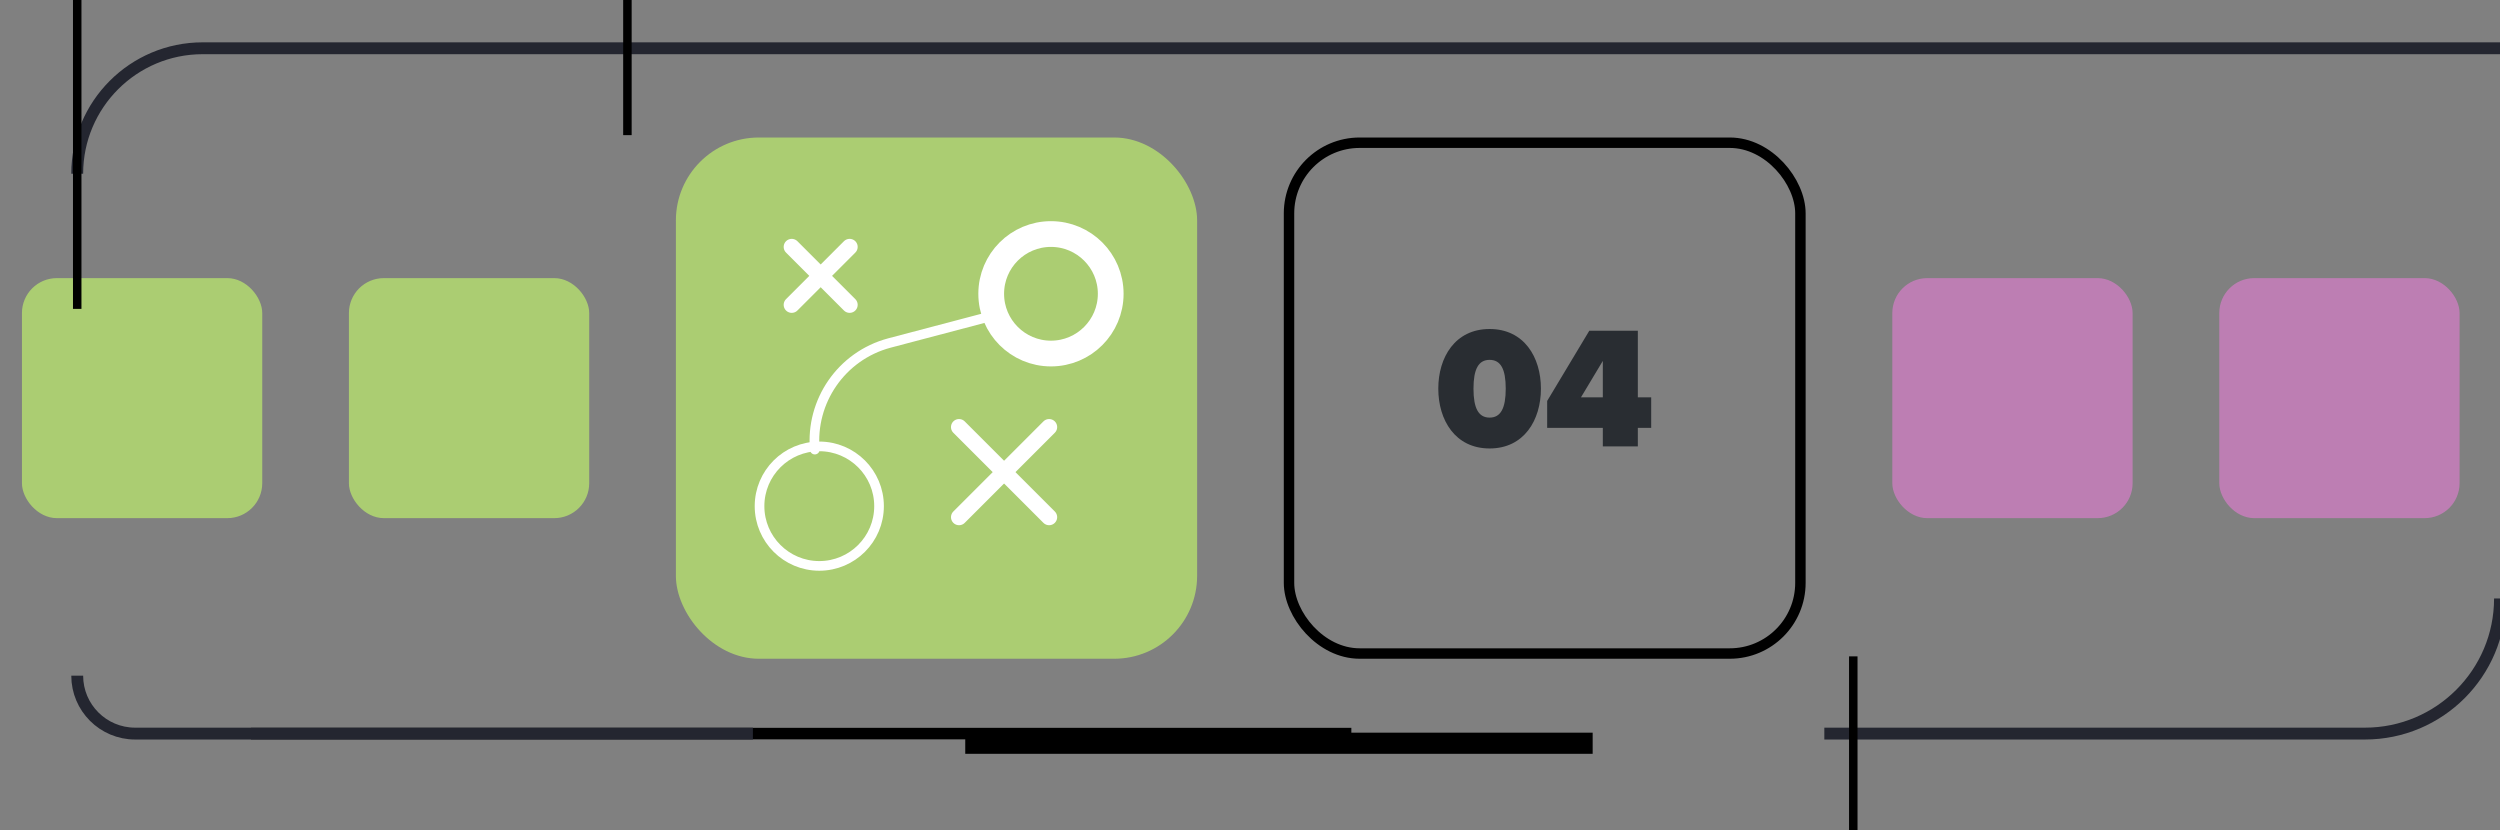 <svg width="259" height="86" viewBox="0 0 259 86" fill="none" xmlns="http://www.w3.org/2000/svg">
<rect x="0" y="0" width="259" height="86" fill="#808080" stroke="none"/>
<g clip-path="url(#clip0_2397_2839)">
<path d="M26 76H140" stroke="black" stroke-width="1.194"/>
<path d="M100 77L165 77" stroke="black" stroke-width="2.19"/>
<path d="M262 5H21C13.82 5 8 10.82 8 18V18" stroke="#242630" stroke-width="1.229"/>
<path d="M78 76H14C10.686 76 8 73.314 8 70V70" stroke="#242630" stroke-width="1.229"/>
<path d="M189 76H245C252.732 76 259 69.732 259 62V62" stroke="#242630" stroke-width="1.229"/>
<rect x="2.274" y="28.813" width="24.894" height="24.866" rx="3.619" fill="#ABCD72"/>
<rect x="36.148" y="28.813" width="24.894" height="24.866" rx="3.619" fill="#ABCD72"/>
<g clip-path="url(#clip1_2397_2839)">
<rect x="70.022" y="14.246" width="54" height="54" rx="8.591" fill="#ABCD72"/>
<ellipse cx="11.561" cy="11.561" rx="11.561" ry="11.561" transform="matrix(0.966 -0.259 -0.259 -0.966 45.447 96.847)" stroke="white" stroke-width="4.815" stroke-linecap="round" stroke-linejoin="round"/>
<path d="M84.879 58.627C88.298 58.627 91.069 55.855 91.069 52.436C91.069 49.017 88.298 46.246 84.879 46.246C81.46 46.246 78.688 49.017 78.688 52.436C78.688 55.855 81.46 58.627 84.879 58.627Z" stroke="white" stroke-width="1" stroke-linecap="round" stroke-linejoin="round"/>
<path d="M108.879 36.627C112.298 36.627 115.07 33.855 115.07 30.436C115.07 27.017 112.298 24.246 108.879 24.246C105.46 24.246 102.689 27.017 102.689 30.436C102.689 33.855 105.46 36.627 108.879 36.627Z" stroke="white" stroke-width="2.667" stroke-linecap="round" stroke-linejoin="round"/>
<path d="M88.022 31.579L82.022 25.579" stroke="white" stroke-width="1.667" stroke-linecap="round" stroke-linejoin="round"/>
<path d="M82.022 31.579L88.022 25.579" stroke="white" stroke-width="1.667" stroke-linecap="round" stroke-linejoin="round"/>
<path d="M108.689 53.579L99.355 44.246" stroke="white" stroke-width="1.667" stroke-linecap="round" stroke-linejoin="round"/>
<path d="M99.356 53.579L108.689 44.246" stroke="white" stroke-width="1.667" stroke-linecap="round" stroke-linejoin="round"/>
<path d="M103.355 32.579L92.132 35.539C87.141 36.876 83.964 41.603 84.414 46.579" stroke="white" stroke-width="1" stroke-linecap="round" stroke-linejoin="round"/>
</g>
<rect x="133.542" y="14.786" width="52.981" height="52.919" rx="7.318" stroke="black" stroke-width="1.081"/>
<path d="M149.007 40.264C149.007 37.013 150.749 34.085 154.324 34.085C157.898 34.085 159.64 37.013 159.64 40.264C159.64 43.515 157.898 46.461 154.324 46.461C150.749 46.461 149.007 43.515 149.007 40.264ZM155.994 40.264C155.994 38.234 155.473 37.282 154.324 37.282C153.174 37.282 152.653 38.234 152.653 40.264C152.653 42.294 153.174 43.264 154.324 43.264C155.473 43.264 155.994 42.294 155.994 40.264ZM169.68 46.246H166.052V44.324H160.286V41.539L164.651 34.264H169.68V41.162H171.064V44.324H169.68V46.246ZM166.052 41.162V37.39L163.789 41.162H166.052Z" fill="#292D32"/>
<rect x="196.044" y="28.813" width="24.894" height="24.866" rx="3.619" fill="#BD7EB3"/>
<rect x="229.918" y="28.813" width="24.894" height="24.866" rx="3.619" fill="#BD7EB3"/>
<path d="M65 14L65 -32" stroke="black" stroke-width="0.878"/>
<path d="M192 112L192 68" stroke="black" stroke-width="0.878"/>
<path d="M8 32L8 -12" stroke="black" stroke-width="0.878"/>
</g>
<defs>
<clipPath id="clip0_2397_2839">
<rect width="259" height="86" fill="white"/>
</clipPath>
<clipPath id="clip1_2397_2839">
<rect x="70.022" y="14.246" width="54" height="54" rx="8.591" fill="white"/>
</clipPath>
</defs>
</svg>
